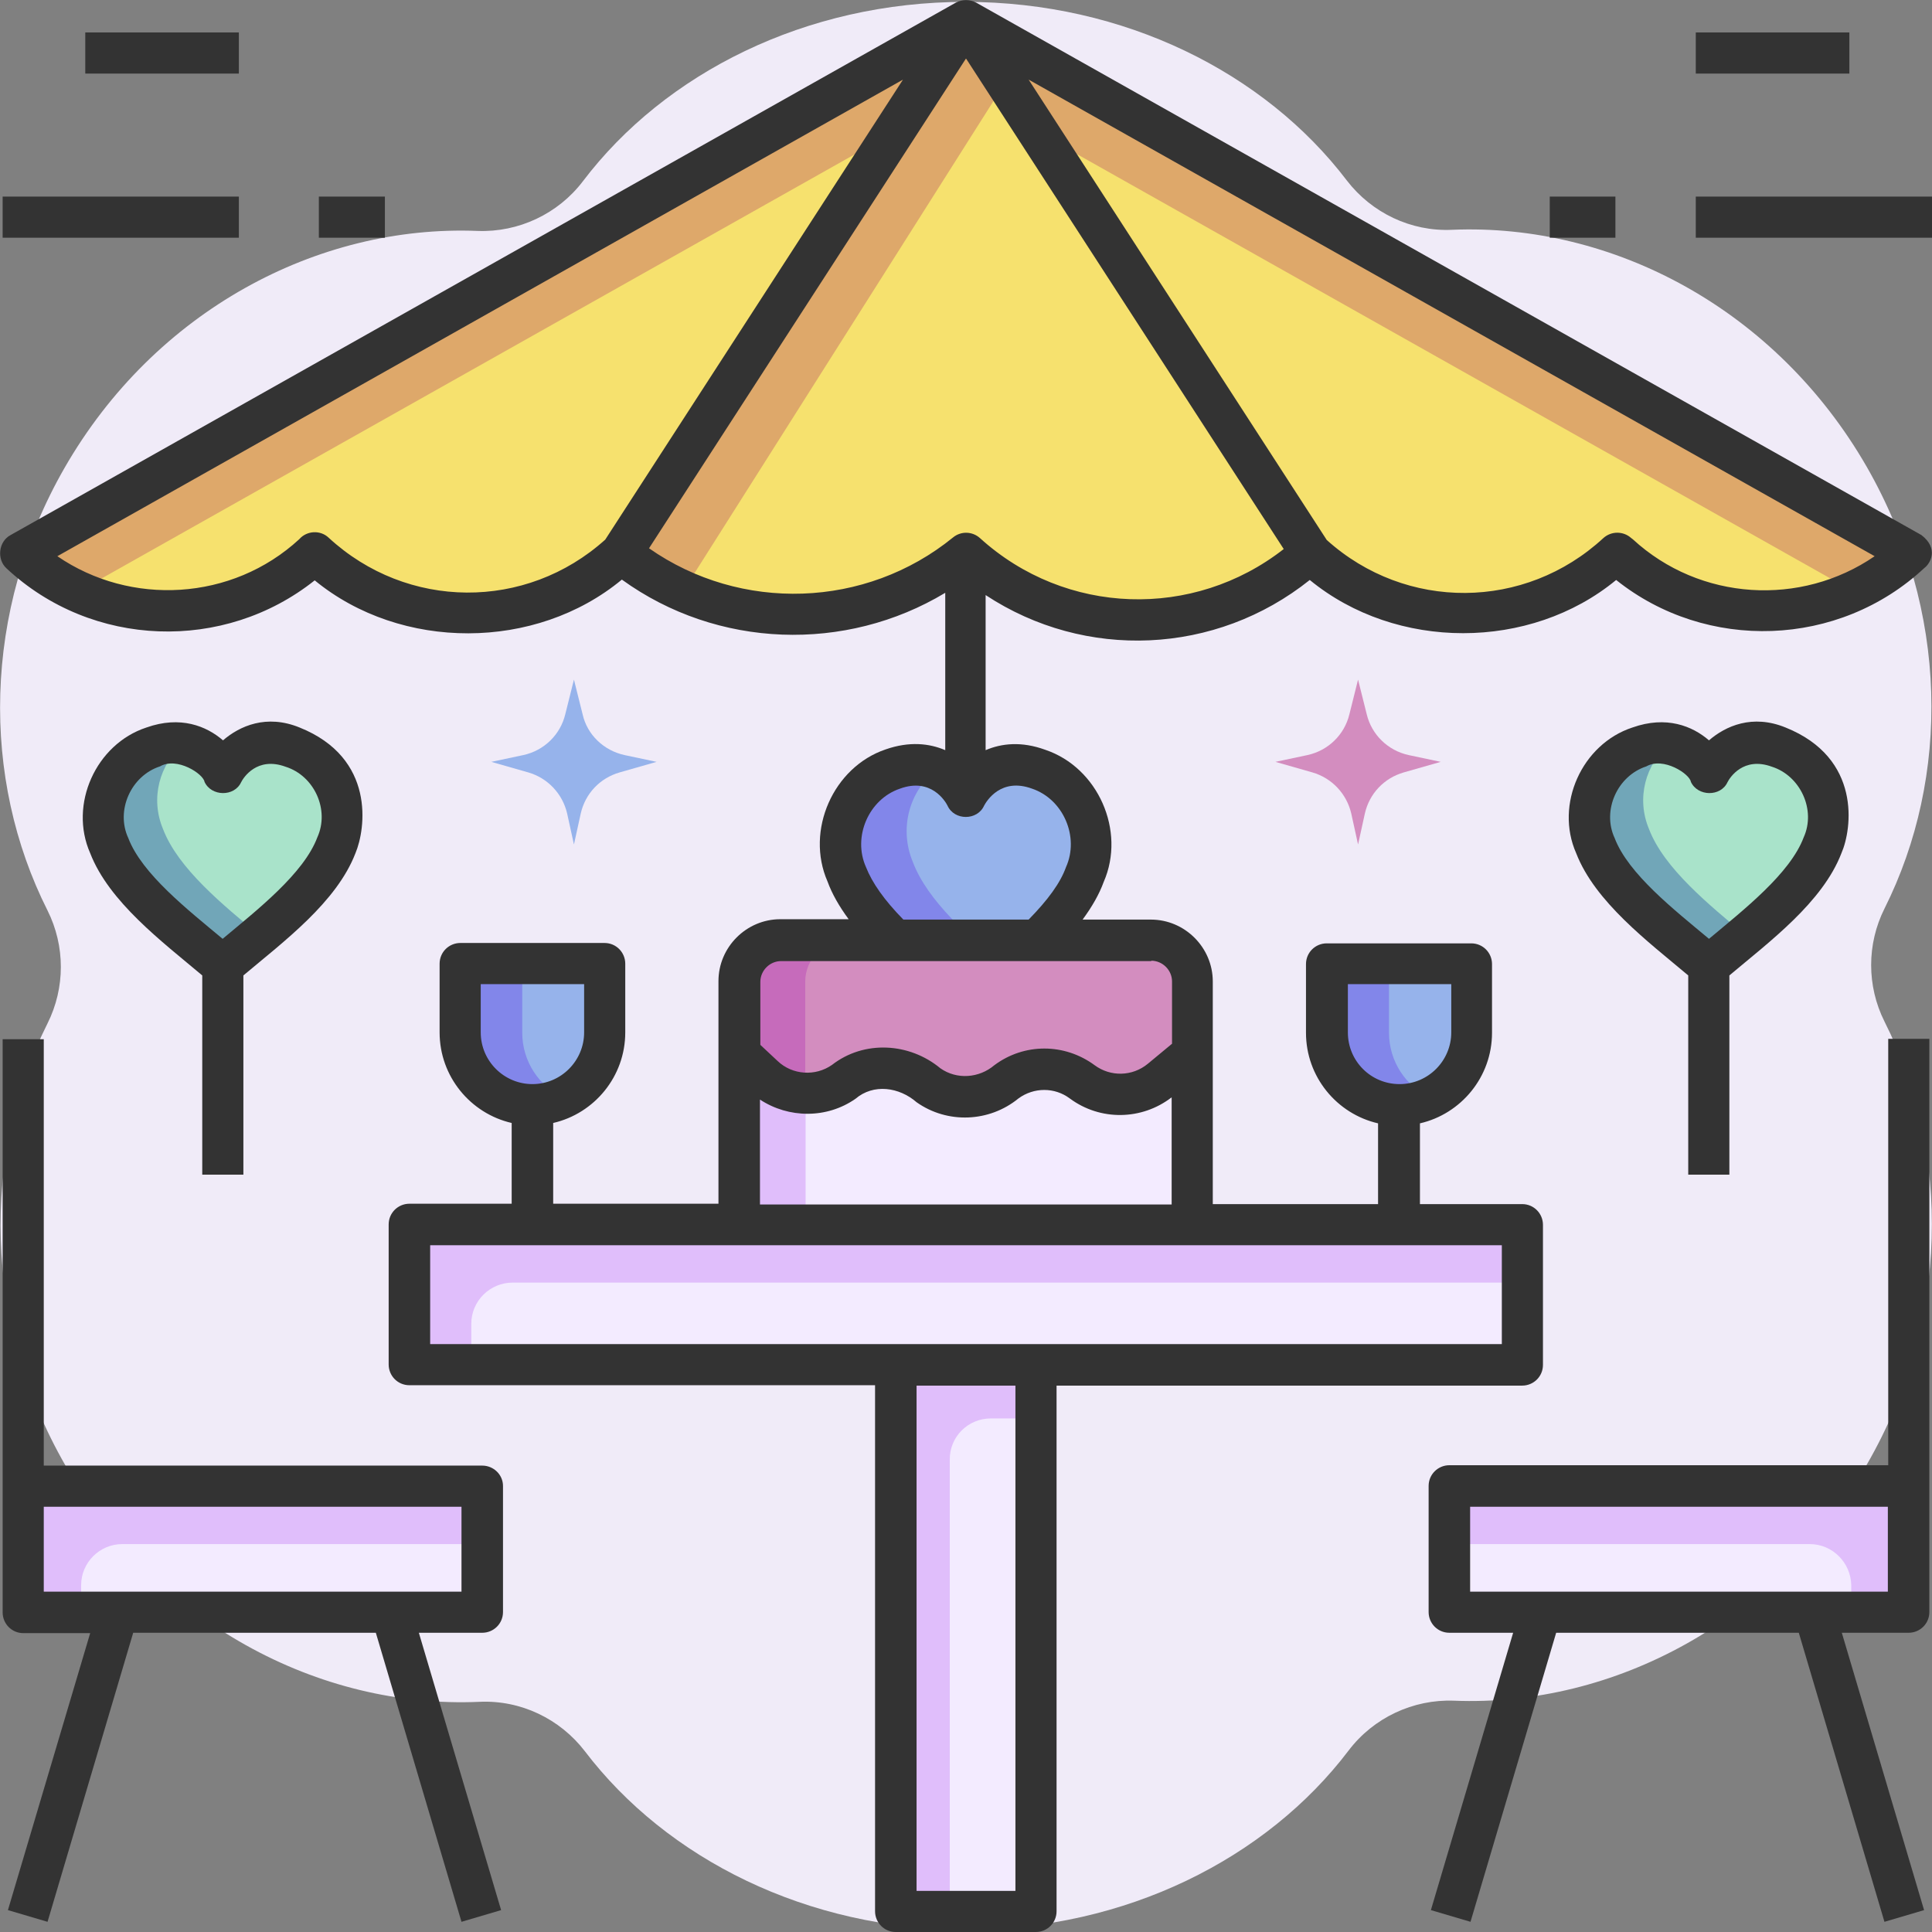 <?xml version="1.0" encoding="utf-8"?>
<!-- Generator: Adobe Illustrator 22.1.0, SVG Export Plug-In . SVG Version: 6.00 Build 0)  -->
<svg version="1.1" id="Layer_1" xmlns="http://www.w3.org/2000/svg" xmlns:xlink="http://www.w3.org/1999/xlink" x="0px" y="0px"
	 viewBox="0 0 512 512" style="enable-background:new 0 0 512 512;" xml:space="preserve">
<rect x="0" y="0" width="512" height="512" fill="#808080" stroke="none"/>
<style type="text/css">
	.st0{fill:#F0EBF8;}
	.st1{fill:#96B3EB;}
	.st2{fill:#D38DBF;}
	.st3{fill:#F6E16E;}
	.st4{fill:#DEA86A;}
	.st5{fill:#F3EBFF;}
	.st6{fill:#E0BEFB;}
	.st7{fill:#333333;}
	.st8{fill:#8286EA;}
	.st9{fill:#C66BBB;}
	.st10{fill:#A9E3CA;}
	.st11{fill:#71A6B8;}
</style>
<g>
	<g>
		<path class="st0" d="M499.4,270.7c-4.7-9.4-4.7-20.5,0-29.9c17.5-34.9,17.1-79.1-4.7-117.1C470.7,82,427.5,59.1,384.8,60.9
			c-10.9,0.5-21.3-4.5-27.9-13.1C335.2,19.3,298,0.5,255.8,0.5c-42.3,0-79.6,18.9-101.3,47.5c-6.6,8.7-17.1,13.6-27.9,13.2
			C84.1,59.5,41,82.4,17.1,124C-4.7,162-5,206.4,12.6,241.3c4.7,9.4,4.7,20.5,0,29.9c-17.5,34.9-17.1,79.1,4.7,117.1
			c23.9,41.7,67.2,64.6,109.8,62.7c10.9-0.5,21.3,4.5,27.9,13.1c21.7,28.5,58.9,47.3,101.1,47.3c42.3,0,79.6-18.9,101.3-47.5
			c6.6-8.7,17.1-13.6,27.9-13.2c42.5,1.7,85.6-21.2,109.5-62.7C516.7,350,517,305.6,499.4,270.7L499.4,270.7z"/>
		<g>
			<g>
				<path class="st1" d="M165.5,200.1l8.5,1.8l-9.8,2.8c-5.2,1.5-9.1,5.6-10.3,10.9l-1.8,8.2l-1.8-8.2c-1.2-5.2-5.1-9.4-10.3-10.9
					l-9.8-2.8l8.5-1.8c5.5-1.2,9.8-5.4,11.1-10.8l2.3-9.2l2.3,9.2C155.6,194.7,160,198.9,165.5,200.1L165.5,200.1z"/>
				<path class="st2" d="M373.3,200.1l8.5,1.8l-9.8,2.8c-5.2,1.5-9.1,5.6-10.3,10.9l-1.8,8.2l-1.8-8.2c-1.2-5.2-5.1-9.4-10.3-10.9
					l-9.8-2.8l8.5-1.8c5.5-1.2,9.8-5.4,11.1-10.8l2.3-9.2l2.3,9.2C363.5,194.7,367.8,198.9,373.3,200.1L373.3,200.1z"/>
			</g>
		</g>
	</g>
	<g>
		<g id="XMLID_25_">
			<g id="XMLID_18_">
				<g>
					<path id="XMLID_67_" class="st3" d="M347.4,146.6l-0.1,0.1c-25.9,23.4-65.4,23.3-91.2-0.1c-26.5,21.7-64.6,21.7-91.2,0.1
						l-0.2-0.1L256,5.5L347.4,146.6z"/>
					<path class="st4" d="M181,156.7l85.5-135L256,5.5l-91.4,141.1l0.2,0.1C169.8,150.8,175.3,154.1,181,156.7L181,156.7z"/>
				</g>
				<g>
					<path id="XMLID_22_" class="st3" d="M5.5,146.6C27.2,167,61,167.2,83,147l0.4-0.4c22.8,21,58,21.1,81,0.2l0.3-0.2L256,5.5
						L5.5,146.6z"/>
					<path class="st4" d="M236.8,35.1L256,5.5L5.5,146.6c4.6,4.3,9.8,7.7,15.2,10.2L236.8,35.1z"/>
				</g>
				<g>
					<path id="XMLID_65_" class="st3" d="M506.5,146.6C484.8,167,451,167.2,429,147l-0.4-0.4c-22.8,21-58,21.1-81,0.2l-0.3-0.2
						L256,5.5L506.5,146.6z"/>
					<path class="st4" d="M275.2,35.1L256,5.5l250.5,141.1c-4.6,4.3-9.8,7.7-15.2,10.2L275.2,35.1z"/>
				</g>
			</g>
		</g>
		<g>
			<g>
				<g>
					<g>
						<path class="st5" d="M6.2,393.8h121.7v33.4H6.2L6.2,393.8z"/>
						<path class="st6" d="M32.4,409.2h95.4v-15.3H6.2v33.4h15.3v-7.2C21.5,414.1,26.4,409.2,32.4,409.2z"/>
					</g>
				</g>
				<path class="st7" d="M127.8,388.4H11.6v-113H0.7l0,151.9c0,3,2.4,5.5,5.5,5.5h17.7L2.1,506.2l10.5,3.1l22.7-76.6h64.3l22.7,76.6
					l10.5-3.1L111,432.7h16.8c3,0,5.5-2.4,5.5-5.5v-33.4C133.3,390.8,130.8,388.4,127.8,388.4z M122.4,421.8H11.6v-22.5h110.7V421.8
					z"/>
			</g>
			<g>
				<g>
					<g>
						<path class="st5" d="M505.8,427.3H384.1v-33.4h121.7V427.3z"/>
						<path class="st6" d="M479.6,409.2h-95.4v-15.3h121.7v33.4h-15.3v-7.2C490.5,414.1,485.6,409.2,479.6,409.2z"/>
					</g>
				</g>
				<path class="st7" d="M511.3,275.3h-10.9v113H384.1c-3,0-5.5,2.4-5.5,5.5v33.4c0,3,2.4,5.5,5.5,5.5H401l-21.8,73.5l10.5,3.1
					l22.7-76.6h64.3l22.7,76.6l10.5-3.1l-21.8-73.5h17.7c3,0,5.5-2.4,5.5-5.5L511.3,275.3z M500.3,421.8H389.6v-22.5h110.7V421.8z"
					/>
			</g>
		</g>
		<g>
			<g>
				<g>
					<path class="st5" d="M237.4,361.7h37.1v144.8h-37.1V361.7z"/>
					<path class="st6" d="M262.6,375.9h12v-14.2h-37.1v144.8h14.2V386.9C251.6,380.8,256.5,375.9,262.6,375.9L262.6,375.9z"/>
				</g>
				<g>
					<path class="st5" d="M108.5,324.6h295v37.1h-295L108.5,324.6z"/>
					<path class="st6" d="M135.9,339.9h267.6v-15.3h-295v37.1h16.4v-10.9C124.9,344.8,129.8,339.9,135.9,339.9L135.9,339.9z"/>
				</g>
			</g>
			<g>
				<g>
					<path class="st1" d="M275.4,203.8C262,199,256,211,256,211s-6.1-12.1-19.4-7.2c-11.4,4.1-16.8,16.8-12.2,27.8
						c4.9,13,21.2,24.9,31.6,34c10.4-9.1,26.7-20.9,31.6-34C292.2,220.7,286.8,208,275.4,203.8L275.4,203.8z"/>
					<path class="st8" d="M241.9,228.4c-3.7-8.9-0.9-18.8,6.3-24.5c-3-1.3-6.8-1.7-11.6,0c-11.4,4.1-16.8,16.8-12.2,27.8
						c4.9,13,21.2,24.9,31.6,34c3.2-2.8,6.9-5.8,10.7-9.1C257,248.5,245.8,238.8,241.9,228.4L241.9,228.4z"/>
				</g>
				<g>
					<g>
						<path class="st5" d="M305.1,249.1h-98.3c-6,0-10.9,4.9-10.9,10.9v64.5h120.2v-64.5C316.1,254,311.2,249.1,305.1,249.1z"/>
						<path class="st6" d="M224.4,249.1h-17.5c-6,0-10.9,4.9-10.9,10.9v64.5h17.5v-64.5C213.4,254,218.3,249.1,224.4,249.1z"/>
					</g>
					<g>
						<path class="st2" d="M223.6,286.6l0.8-0.6c5.8-4.1,13.6-4.1,19.4,0l2.1,1.5c6,4.2,13.9,4.1,19.8-0.2l0.9-0.7
							c6-4.4,14.1-4.4,20.1,0c6.3,4.6,14.9,4.4,20.9-0.6l8.4-6.1v-19.9c0-6-4.9-10.9-10.9-10.9h-98.3c-6,0-10.9,4.9-10.9,10.9v20
							l6.3,5.1C208.1,290.6,217,291.2,223.6,286.6L223.6,286.6z"/>
						<path class="st9" d="M213.4,260.1c0-6,4.9-10.9,10.9-10.9h-17.5c-6,0-10.9,4.9-10.9,10.9v20l6.3,5.1c3.1,2.9,7.1,4.5,11.2,4.6
							V260.1z"/>
					</g>
				</g>
			</g>
			<g>
				<g>
					<g>
						<path class="st1" d="M370.9,292.8c-10.6,0-19.1-8.6-19.1-19.1v-18.2H390v18.2C390,284.2,381.4,292.8,370.9,292.8z"/>
						<path class="st8" d="M368.1,273.7v-18.2h-16.4v18.2c0,10.6,8.6,19.1,19.1,19.1c2.9,0,5.7-0.7,8.2-1.9
							C372.6,287.9,368.1,281.3,368.1,273.7L368.1,273.7z"/>
					</g>
				</g>
				<g>
					<g>
						<path class="st1" d="M141.1,292.8c-10.6,0-19.1-8.6-19.1-19.1v-18.2h38.3v18.2C160.3,284.2,151.7,292.8,141.1,292.8
							L141.1,292.8z"/>
						<path class="st8" d="M138.4,273.7v-18.2H122v18.2c0,10.6,8.6,19.1,19.1,19.1c2.9,0,5.7-0.7,8.2-1.9
							C142.9,287.9,138.4,281.3,138.4,273.7L138.4,273.7z"/>
					</g>
				</g>
			</g>
		</g>
		<g>
			<g>
				<g>
					<g>
						<g>
							<path class="st7" d="M0.7,52.1h62.6V63H0.7L0.7,52.1z"/>
							<path class="st7" d="M84.5,52.1H102V63H84.5V52.1z"/>
						</g>
					</g>
					<path class="st7" d="M22.6,8.6h40.7v10.9H22.6L22.6,8.6z"/>
				</g>
				<g>
					<g>
						<g>
							<path class="st7" d="M449.4,52.1H512V63h-62.6V52.1z"/>
							<path class="st7" d="M410.7,52.1h17.4V63h-17.4V52.1z"/>
						</g>
					</g>
					<path class="st7" d="M449.4,8.6h40.7v10.9h-40.7V8.6z"/>
				</g>
			</g>
			<g>
				<g>
					<g>
						<path class="st10" d="M77.5,197.9c-12.7-4.5-18.5,6.8-18.5,6.8s-5.8-11.3-18.5-6.8c-10.9,3.9-16,15.8-11.6,26.1
							c4.6,12.2,20.2,23.3,30.1,31.9c9.9-8.5,25.5-19.6,30.1-31.9C93.6,213.7,88.4,201.8,77.5,197.9L77.5,197.9z"/>
						<path class="st11" d="M43.2,219.7c-3.4-8.1-1-17.2,5.5-22.6c-2.3-0.4-5-0.2-8.1,0.9c-10.9,3.9-16,15.8-11.6,26.1
							c4.6,12.2,20.2,23.3,30.1,31.9c2.9-2.5,6.3-5.2,9.7-8.1C59.2,239.9,47.2,230.2,43.2,219.7z"/>
					</g>
					<path class="st7" d="M79.4,192.8c-8.8-3.6-15.9-0.4-20.3,3.4c-4.4-3.8-11.3-6.6-20.3-3.4c-13.4,4.4-20.6,20.4-14.9,33.3
						c5,12.9,19,23.4,29.7,32.4v52.8h10.9v-52.8c10.7-9,24.7-19.4,29.7-32.4C96.9,219.7,99.6,200.9,79.4,192.8L79.4,192.8z
						 M84.1,221.9c-3.6,9.6-15.9,19.2-25.1,26.9c-9.1-7.6-21.4-17.2-25-26.7c-3.4-7.3,0.7-16.5,8.4-19c4.5-2.6,11.5,2,11.8,4.1
						c1.8,3.9,7.9,4,9.7,0.1c0.6-1.2,4.2-6.9,11.8-4.1C83.3,205.6,87.4,214.6,84.1,221.9L84.1,221.9z"/>
				</g>
				<g>
					<g>
						<path class="st10" d="M471.4,197.9c-12.7-4.5-18.5,6.8-18.5,6.8s-5.8-11.3-18.5-6.8c-10.9,3.9-16,15.8-11.6,26.1
							c4.6,12.2,20.2,23.3,30.1,31.9c9.9-8.5,25.5-19.6,30.1-31.9C487.4,213.7,482.2,201.8,471.4,197.9L471.4,197.9z"/>
						<path class="st11" d="M437,219.7c-3.4-8.1-1-17.2,5.5-22.6c-2.3-0.4-5-0.2-8.1,0.9c-10.9,3.9-16,15.8-11.6,26.1
							c4.6,12.2,20.2,23.3,30.1,31.9c2.9-2.5,6.3-5.2,9.7-8.1C453.1,239.9,441,230.2,437,219.7z"/>
					</g>
					<path class="st7" d="M473.2,192.8c-8.8-3.6-15.9-0.4-20.3,3.4c-4.4-3.8-11.3-6.6-20.3-3.4c-13.4,4.4-20.6,20.4-14.9,33.3
						c5,12.9,19,23.4,29.7,32.4v52.8h10.9v-52.8c10.7-9,24.7-19.4,29.7-32.4C490.8,219.7,493.4,200.9,473.2,192.8L473.2,192.8z
						 M478,221.9c-3.6,9.6-15.9,19.2-25.1,26.9c-9.1-7.6-21.4-17.2-25-26.7c-3.4-7.3,0.7-16.5,8.4-19c4.5-2.6,11.5,2,11.8,4.1
						c1.8,3.9,7.9,4,9.7,0.1c0.6-1.2,4.2-6.9,11.8-4.1C477.1,205.6,481.3,214.6,478,221.9L478,221.9z"/>
				</g>
			</g>
		</g>
		<path class="st7" d="M509.2,141.8L258.7,0.7c-1.7-0.9-3.7-0.9-5.4,0L2.8,141.8c-3.2,1.7-3.7,6.4-1.1,8.8
			c22.7,21.2,57.7,22.3,81.7,3.2c22.9,18.8,58.6,18.7,81.4-0.2c25.3,18.3,59.3,19.4,85.7,3.5v41.7c-4.2-1.8-9.5-2.4-15.8-0.2
			c-13.9,4.7-21.3,21.5-15.4,35c1.2,3.3,3.1,6.6,5.6,10h-18.1c-9,0-16.4,7.4-16.4,16.4v59h-43.8v-21.4c10.9-2.5,19.1-12.3,19.1-24
			v-18.2c0-3-2.4-5.5-5.5-5.5H122c-3,0-5.5,2.4-5.5,5.5v18.2c0,11.7,8.2,21.5,19.1,24v21.4h-27.1c-3,0-5.5,2.4-5.5,5.5v37.1
			c0,3,2.4,5.5,5.5,5.5h123.4v139.4c0,3,2.4,5.5,5.5,5.5h37.1c3,0,5.5-2.4,5.5-5.5V367.2h123.4c3,0,5.5-2.4,5.5-5.5v-37.1
			c0-3-2.4-5.5-5.5-5.5h-27.1v-21.4c10.9-2.5,19.1-12.3,19.1-24v-18.2c0-3-2.4-5.5-5.5-5.5h-38.3c-3,0-5.5,2.4-5.5,5.5v18.2
			c0,11.7,8.2,21.5,19.1,24v21.4h-43.8v-59c0-9-7.4-16.4-16.4-16.4h-18.1c2.5-3.4,4.4-6.7,5.6-10c5.9-13.5-1.5-30.3-15.5-35
			c-6.3-2.3-11.6-1.7-15.8,0.1v-41.1c26.4,17.4,61,15.9,85.9-4c22.9,18.8,58.4,18.8,81.2,0c23.9,19.1,59,18,81.7-3.2
			C511.5,149.4,513.9,145.4,509.2,141.8L509.2,141.8z M160.4,143c-21,18.9-52.5,18.7-73.3-0.5c-2.2-2.1-5.8-1.9-7.8,0.4
			c-17.8,16.4-44.7,17.8-64.1,4.5L239.3,21.1L160.4,143z M201.4,291.4c7.6,5,17.7,5.1,25.3-0.2c4.8-4.1,11.6-3.1,16.2,0.9
			c8.2,5.8,19.3,5.3,27-1c4.1-3,9.6-3,13.6,0c8.1,6,19.1,5.8,27-0.3v28.4H201.4L201.4,291.4L201.4,291.4z M127.4,273.6v-12.8h27.4
			v12.8c0,7.5-6.1,13.7-13.7,13.7C133.6,287.3,127.4,281.2,127.4,273.6L127.4,273.6z M269.1,501.1h-26.2V367.2h26.2V501.1z
			 M357.2,273.6v-12.8h27.4v12.8c0,7.5-6.1,13.7-13.7,13.7C363.3,287.3,357.2,281.2,357.2,273.6L357.2,273.6z M398,330v26.2H114V330
			H398z M305.1,254.6c3,0,5.5,2.5,5.5,5.5v16.5l-6.4,5.3c-4.1,3.4-9.9,3.5-14.1,0.4c-8-5.9-18.7-5.9-26.6,0c-4,3.4-9.9,3.9-14.3,0.8
			c-8.2-6.8-20.2-7.5-28.7-0.9c-4.4,3.1-10.5,2.7-14.4-1l-4.6-4.3v-16.7c0-3,2.5-5.5,5.5-5.5H305.1z M273.5,209
			c8.3,2.8,12.6,12.8,9,20.8c-1.5,4.2-4.8,8.7-9.9,13.9h-33.2c-5.1-5.2-8.3-9.8-9.9-13.9c-3.6-8,0.7-18,9-20.8
			c8.2-3,12,3.3,12.6,4.5c1.8,4,7.9,4,9.7,0C261.5,212.2,265.3,206,273.5,209L273.5,209z M259.7,142.6c-2-1.8-5-1.9-7.1-0.2
			c-23.2,18.9-56.3,19.9-80.6,2.9l84-129.8l84.2,130C316.3,164.2,282.4,163.2,259.7,142.6L259.7,142.6z M432.7,142.9l-0.4-0.3
			c-2.1-1.9-5.3-1.9-7.4,0c-20.8,19.2-52.3,19.4-73.3,0.5L272.6,21.1l224.2,126.3C477.3,160.8,450.5,159.3,432.7,142.9L432.7,142.9z
			"/>
	</g>
</g>
</svg>
